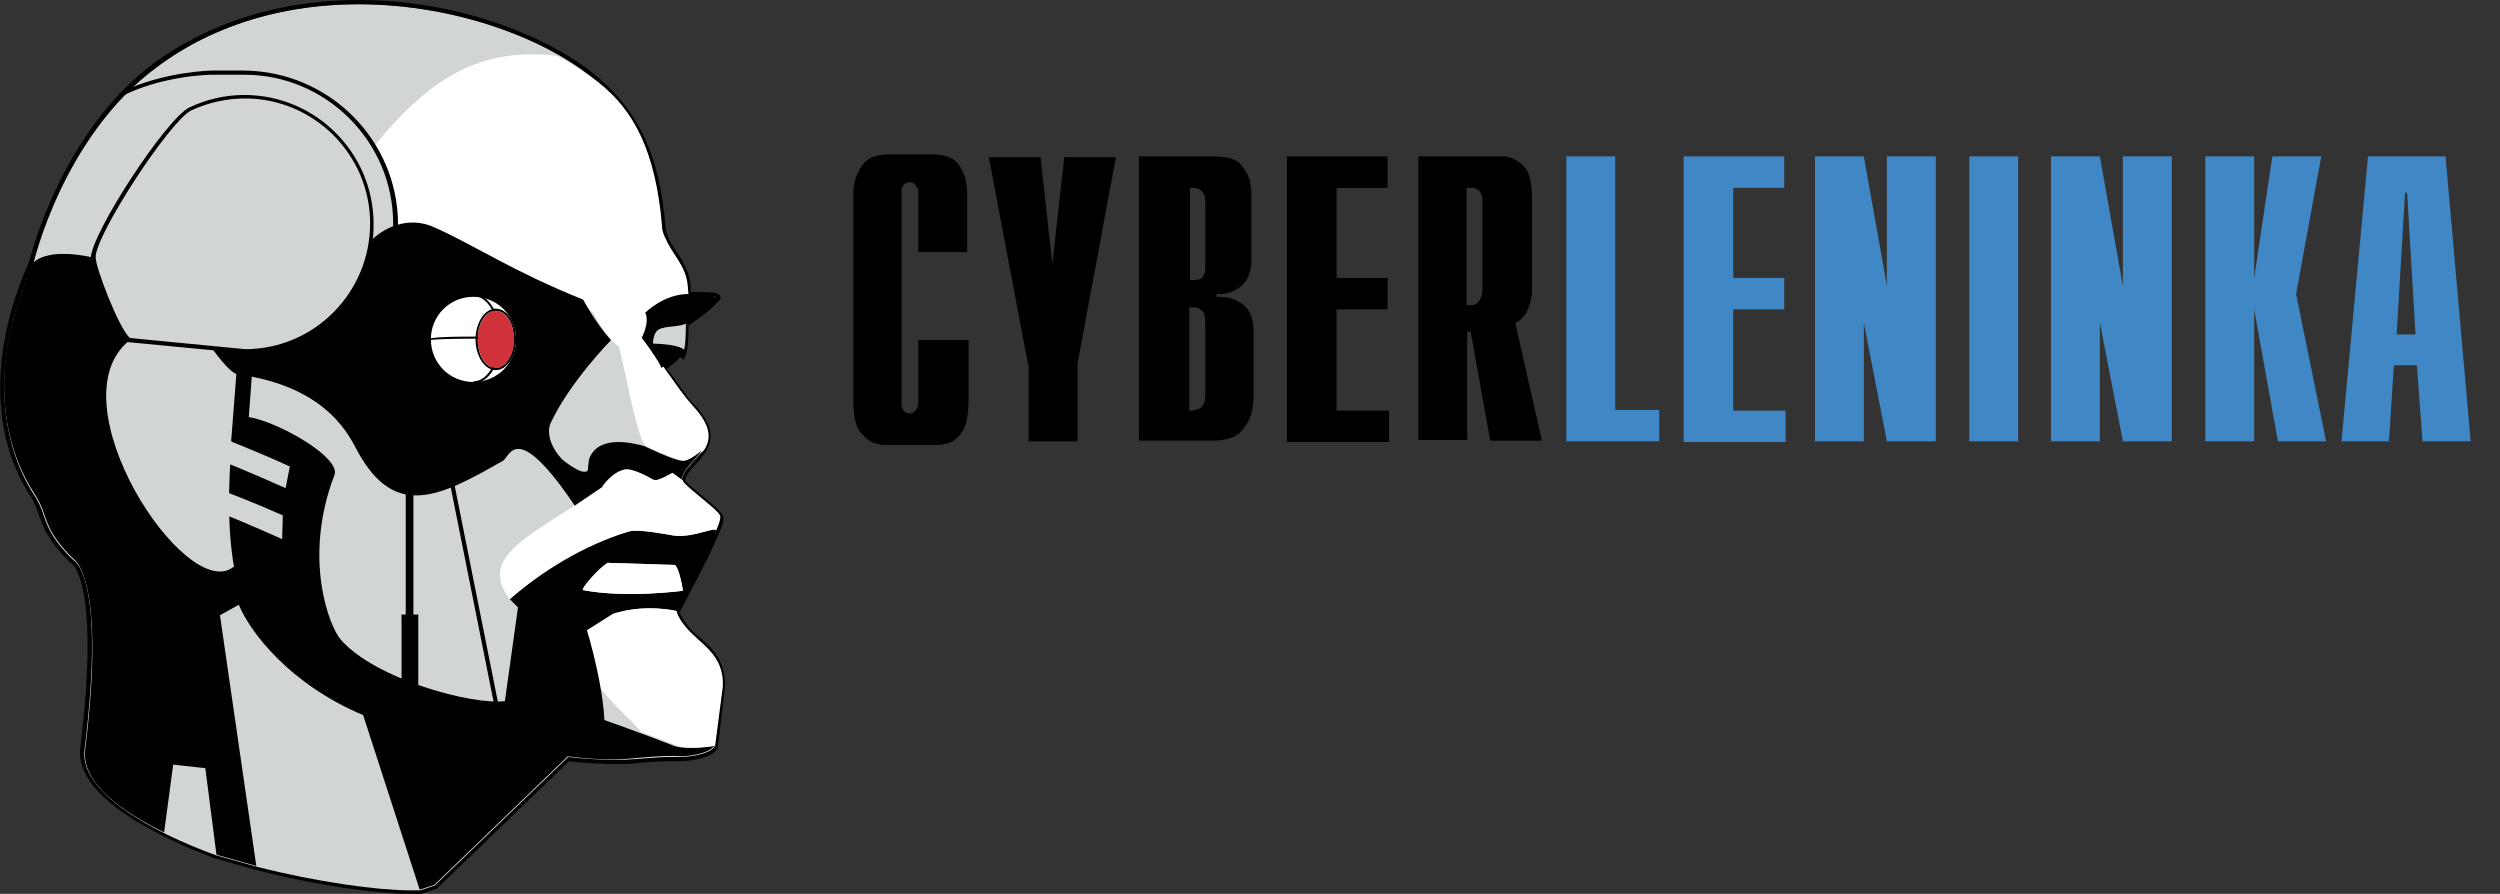 <?xml version="1.0" encoding="utf-8"?> <svg xmlns="http://www.w3.org/2000/svg" xmlns:xlink="http://www.w3.org/1999/xlink" version="1.1" id="Layer_1" x="0px" y="0px" viewBox="0 0 358 128" style="enable-background:new 0 0 358 128;" xml:space="preserve"><rect x="0" y="0" width="358" height="128" fill="#333333" stroke="none"/> <style type="text/css"> .st0{fill:#D2D5D5;} .st1{fill:#FFFFFF;} .st2{fill:#D13239;} .st3{fill:none;stroke:#000000;stroke-width:0.202;stroke-miterlimit:10;} .st4{fill:#3F88C5;} </style> <g> <g> <path class="st0" d="M22.5,9.5C43.7-6,73.7,1.4,85.6,11.8c4.8,4.2,8.2,9.8,9.1,20.6c0.3,3.3,3.3,4.9,3.6,8.7 c0,0.3,0.1,0.9,0.1,1.2c0,0,4.5,0,4.2,0.3c-2.2,2.3-4.4,3.3-4.4,3.9c0,1.9-0.1,3.3-0.4,4c0,0-0.4-0.3-0.6,0 c-0.5,0.8-1.7,1.6-2.4,2.1c0,0,0.9,1.3,2.5,3.5c0.6,0.8,0.9,1.2,1.7,2.1c5.8,6.1-1.2,7.4-1.4,10.8c0,0.5,4.2,3.5,5.1,4.7 c0.4,0.5,0.7,0.6-2.1,6.2c-0.6,1.2-2.1,4.2-3.9,7.7c0,0,0.1,0.9,1.4,2.4c1.9,2.3,5.4,3.8,5.2,8.5l-1,8.5c-1.1,1.4-4.7,1.5-4.7,1.5 c-2.5-0.2-5.6,0.2-8.3,0.4c-3.9,0.2-8-0.4-8-0.4l-19.1,18.4l-2.1,0.7c-4.3,0.3-14-0.9-23.5-3.4l-5.7-1.6 c-9.4-3.4-19.6-9.1-18.9-15.1c3.1-25-1.5-27.1-1.5-27.1C5.7,75.8,6.8,74,4.8,71C0,63.6-1.7,51.8,4.7,37.8 C4.7,37.6,8.9,19.4,22.5,9.5z"></path> <path d="M51.4,0.6c14,0,27.3,5.1,34.3,11.2c4.8,4.2,8.2,9.8,9.1,20.6c0.3,3.3,3.3,4.9,3.6,8.7c0,0.3,0.1,0.9,0.1,1.2 c0,0,4.5,0,4.2,0.3c-2.2,2.3-4.4,3.3-4.4,3.9c0,1.9-0.1,3.3-0.4,4c0,0-0.2-0.2-0.4-0.2c-0.1,0-0.2,0-0.2,0.1 c-0.5,0.8-1.7,1.6-2.4,2.1c0,0,0.9,1.3,2.5,3.5c0.6,0.8,0.9,1.2,1.7,2.1c5.8,6.1-1.2,7.4-1.4,10.8c0,0.5,4.2,3.5,5.1,4.7 c0.4,0.5,0.7,0.6-2.1,6.2c-0.6,1.2-2.1,4.2-3.9,7.7c0,0,0.1,0.9,1.4,2.4c1.9,2.3,5.4,3.8,5.2,8.5l-1,8.5c-1.1,1.4-4.7,1.5-4.7,1.5 c-0.4,0-0.9,0-1.4,0c-2.2,0-4.7,0.3-6.9,0.4c-0.5,0-1.1,0-1.6,0c-3.3,0-6.4-0.4-6.4-0.4l-19.1,18.4l-2.1,0.7c-0.4,0-0.9,0-1.4,0 c-4.7,0-13.5-1.2-22.1-3.4l-5.7-1.6c-9.4-3.4-19.6-9.1-18.9-15.1c3.1-25-1.5-27.1-1.5-27.1c-4.8-4.6-3.7-6.4-5.7-9.4 c-4.8-7.4-6.5-19.2-0.1-33.2c0,0,4.2-18.2,17.7-28.1C31.2,3.1,41.5,0.6,51.4,0.6 M51.4,0v0.6V0L51.4,0C40.3,0,30.2,3.1,22.1,9 C9,18.7,4.5,36.2,4.2,37.4C-1.4,50-1.4,62.3,4.4,71.1c0.6,1,0.9,1.8,1.2,2.7c0.6,1.7,1.3,3.7,4.5,6.8l0.1,0.1h0.1 c0,0,4.1,2.7,1.2,26.4c-1,7.8,14.5,14,19.2,15.8l5.7,1.6c9.2,2.4,17.8,3.5,22.3,3.5c0.5,0,1,0,1.4,0h0.1h0.1l2.1-0.7h0.1l0.1-0.1 L81.5,109c0.8,0.1,3.4,0.4,6.2,0.4c0.6,0,1.1,0,1.7,0c0.9,0,1.8-0.1,2.6-0.2c1.4-0.1,2.9-0.2,4.3-0.2c0.5,0,0.9,0,1.3,0l0,0l0,0 c0.4,0,4-0.2,5.1-1.7l0.1-0.1V107l1-8.5c0.2-3.8-1.8-5.7-3.7-7.3c-0.6-0.5-1.2-1-1.6-1.6c-0.8-1-1.1-1.7-1.2-1.9 c1.7-3.2,3.2-6.1,3.9-7.5c2.7-5.6,2.7-6,2-6.8c-0.5-0.7-1.7-1.6-2.9-2.6c-0.8-0.7-1.9-1.6-2.2-1.9c0.1-0.9,0.8-1.6,1.6-2.5 c1.7-1.9,3.8-4.2-0.4-8.6c-0.8-0.8-1.1-1.2-1.6-2c-1-1.4-1.8-2.5-2.2-3c0.6-0.5,1.4-1,1.9-1.7l0.5,0.4l0.3-0.7 c0.3-0.8,0.4-2.2,0.4-4.1c0.1-0.2,0.6-0.5,1-0.8c0.9-0.6,2.1-1.5,3.3-2.8l0.3-0.3l-0.1-0.4c-0.2-0.4-0.3-0.6-4.2-0.6 c0-0.2,0-0.3,0-0.5v-0.2c-0.1-2.1-1.1-3.7-2-5c-0.8-1.2-1.5-2.3-1.6-3.7c-0.8-9.7-3.6-16-9.3-21C79.6,5.7,66.3,0,51.4,0L51.4,0z"></path> </g> <path class="st1" d="M95.3,34.1c0.9,2.3,3,3.9,3.2,7c0,0.3,0.1,0.9,0.1,1.2c-3.6,0-6.2,2.4-6.2,2.4c0.7,1.3-0.5,3.6-0.5,3.6 c1.2,1.5,3.1,4.2,3.1,4.2s0.9,1.3,2.5,3.5c0.6,0.8,0.9,1.2,1.7,2.1c2.8,3,2.6,4.9,1.6,6.4l0,0c0,0-1.7,1.5-2.7,1.5 c-1.2,0-5.5-2.1-5.5-2.1c-1.4-0.3-3.6-14.1-4.1-14.4c-1.7-0.9-3.3-4.5-3.7-4.8C83.9,44,83.6,43,83.6,43c-0.1-0.2-9.3-2.8-9.3-2.8 c-1.8-0.5-7.6-0.4-10,0l0,0c-0.1-0.9-0.7-3.9-2.4-6C85.1,28.8,91.8,31.3,95.3,34.1"></path> <path class="st1" d="M94.8,32.4c-0.9-10.7-4-16.6-9.1-20.6C84,10.5,82,9.2,79.8,8C70,6.9,62.6,9.8,53.6,20.9 c3.4,4.6,3.1,11.6,3.1,11.6c0.9-0.5,3-1.2,7.8,1.2C86,29.8,92,31.9,95.3,34.1C95,33.6,94.8,33,94.8,32.4z"></path> <g> <path d="M102.3,106.8c-1.1,1.4-4.7,1.5-4.7,1.5c-2.5-0.2-5.6,0.2-8.3,0.4c-3.9,0.2-8-0.4-8-0.4l-19.1,18.4l-2.1,0.7l-8.1-25 C41.5,98,35.8,90.5,34.2,86.6l-2.7,1.5l5.2,35.9l-5.7-1.6L29.4,110l-4.6-0.5l-1.3,9.7c-5.9-2.9-11.9-7-11.3-11.9 c3-24.2-1.5-27.1-1.5-27.1C5.9,75.6,7,73.8,5,70.8C1.2,65-0.8,56.7,1.7,46.4c1.2-4.9,3.1-8.8,3.1-8.8c2.4-2.3,8.6-0.7,8.6-0.7 c2.4,9,5.2,11.8,5.2,11.8c-11.1,8.7,8,37.8,14.8,32.5c0.8-0.6,4.1-0.8,4-0.4c-3.2,14.6,29.1,24.1,32.8,22.9 c3.7-1.3,7.6-3.3,7.6-3.3c4.6,0.9,18.7,6.4,18.7,6.4C98.4,107.5,102.3,106.8,102.3,106.8z"></path> <path d="M96.5,76.7c-0.7-0.1-5.1-1-6.5-0.6c-6.7,1.9-12.5,5.7-17,9.7l1.2,1.2c1.7-1.5,6.1-1.7,6.1-1.7c1.3,1.6,2.9,4.2,3.7,5 l3.8-2.4c4.7-1.5,9.1-0.4,9.1-0.4c1.9-3.5,3.4-6.6,3.9-7.7c0.6-1.2,1.4-2.8,1.7-3.6C102.9,75.1,99.5,77.1,96.5,76.7z M97.8,84.6 c0,0-8.2,1.1-14.3-0.1c-0.4-0.1,2.1-3,3.5-3.9l9.6,0.3C97,81,97.5,82.7,97.8,84.6z"></path> <path d="M86.2,69.7c-0.1,0.1-4.4-0.9-6-4c-0.3-0.5,3.3,2.8,4,1.6c0,0,0-1.3,0.3-1.9c1.5-3.2,6.4-1.9,7.8-1.5c0,0,4.3,2.1,5.5,2.1 c1,0,2.7-1.5,2.7-1.5c-1,1.5-2.8,2.7-2.9,4.4l-1.5-1.1c0,0-2.1,1.3-2.7,1c-1.2-0.7-3.1-1.6-4-1.5C87.7,67.5,86.2,69.7,86.2,69.7z"></path> <path d="M91.9,48.4c0,0,1.2-2.3,0.5-3.6c0,0,2.6-2.7,6.2-2.7c1.6,0,4.5,0.3,4.2,0.6c-2.2,2.3-3.8,3.2-4.3,3.5 c-1,0.7-3.2,0.4-4.2,1c-0.8,0.5-0.8,2-0.8,2c3.9,0.1,4.5,0.9,4.5,0.9c0,0.3-0.1,0.5-0.2,0.7c0,0-0.5-0.3-0.6-0.2 c-0.6,0.9-1.8,1.6-2.5,2.1C94.8,52.5,93.1,49.9,91.9,48.4z"></path> <path class="st1" d="M97.8,84.6c0,0-8.2,1.1-14.3-0.1c-0.4-0.1,2.1-3,3.5-3.9l9.6,0.3C97,81,97.5,82.7,97.8,84.6z"></path> </g> <path class="st1" d="M86.3,69.7c-9.6,6.8-18.2,9.7-13.3,16.1c4.5-3.9,10.5-7.7,17.1-9.7c1.4-0.4,5.8,0.5,6.5,0.6 c3,0.3,6.2-1.6,5.9-0.6c0.9-2.1,0.7-2.2,0.4-2.6c-1-1.2-5.2-4.2-5.1-4.7l-1.5-1.1c0,0-2.1,1.3-2.7,1c-1.2-0.7-3.1-1.6-4-1.5 C87.8,67.5,86.3,69.7,86.3,69.7z"></path> <path class="st1" d="M102.4,106.8c0,0-4,0.7-5.9-0.2c0,0-2-0.8-4.7-1.8c-4-4.6-8.3-6.6-7.8-14.5l3.8-2.4c4.7-1.5,9.1-0.4,9.1-0.4 s0.1,0.9,1.4,2.4c1.9,2.3,5.5,3.8,5.2,8.5L102.4,106.8z"></path> <path d="M78.8,60.7c2.7-5.9,8.7-12,8.7-12c-2.2-2.4-4-5.8-4-5.8c-10-4-15.4-7.7-21.2-10.3c-4-1.9-7.7,0.3-9.2,1.9 c-1.2,8.9-8.8,15.7-18,15.8l-4.8-0.5c0,0,2.5,3.6,3.7,3.8c13.3,1.8,16.2,9.3,17.3,11.2C56.7,74.5,63.2,71,72,66 c1-0.5,1.8-6.2,10.3,6.4l4-2.7C77.6,65.6,78.5,61.4,78.8,60.7z"></path> <g> <circle class="st1" cx="67.8" cy="48.6" r="6.2"></circle> <path d="M67.8,54.9c-3.5,0-6.4-2.9-6.4-6.4s2.9-6.4,6.4-6.4s6.4,2.9,6.4,6.4C74.2,52.1,71.4,54.9,67.8,54.9z M67.8,42.5 c-3.4,0-6.1,2.7-6.1,6.1c0,3.4,2.7,6.1,6.1,6.1s6.1-2.7,6.1-6.1S71.2,42.5,67.8,42.5z"></path> </g> <path d="M61.7,48.7L61.7,48.7l-0.2-0.1c0-0.1,0-0.4,6.4-0.4s6.4,0.2,6.4,0.4H74h0.1L74,48.7c-0.2-0.1-2.6-0.2-6.2-0.2 C64.3,48.5,61.9,48.6,61.7,48.7z"></path> <g> <path d="M67.8,54.9v-0.3c2,0,3.6-2.7,3.6-6.1c0-3.4-1.6-6.1-3.6-6.1v-0.3c2.2,0,3.9,2.9,3.9,6.4C71.7,52.1,70,54.9,67.8,54.9z"></path> </g> <g> <ellipse class="st2" cx="71" cy="48.6" rx="2.6" ry="4.1"></ellipse> <path d="M71,44.5c1.5,0,2.6,1.8,2.6,4.1s-1.2,4.1-2.6,4.1c-1.5,0-2.6-1.8-2.6-4.1S69.5,44.5,71,44.5 M71,44.2 c-1.6,0-2.9,2-2.9,4.4S69.4,53,71,53s2.9-2,2.9-4.4C73.9,46.1,72.6,44.2,71,44.2L71,44.2z"></path> </g> <path class="st3" d="M17.3,51.9"></path> <path d="M48.6,49.2l-0.4-0.5c5.2-4.1,8.1-10.2,8.1-16.7c0-11.7-9.6-21.3-21.3-21.3h-4.5c-0.1,0-7.3,0-13.5,3.3c0,0,0.1-0.7,0.3-0.8 c6.2-3,13.1-3.1,13.1-3.1h4.5C47.1,10.2,56.9,20,57,32C57,38.8,53.9,45,48.6,49.2z"></path> <rect x="58.1" y="69.7" width="1.1" height="24.8"></rect> <polygon points="35.4,62.8 33.1,63.2 34,51.6 36.2,52 "></polygon> <rect x="57.5" y="88" width="2.4" height="11.8"></rect> <rect x="67.6" y="67" transform="matrix(0.981 -0.196 0.196 0.981 -15.368 14.974)" width="0.6" height="36.1"></rect> <path d="M33.4,60.5c-1.2,13.4-1.2,25.7,5.8,33c5.5,5.8,30.8,14.3,42.2,14.6c0.1,0,4.4,0.8,4.9-1.2c1.1-4.2-1.3-13.6-2.3-16.8 c-0.1-0.4-3.7-5-3.7-5c-1.6-0.2-5.2,0.5-6.1,1.7l-1.9,13.6c-4.6,0.6-18.5-3.1-23.5-8.8C47.2,89.8,43.3,80,47.9,68 C49.1,64.8,33.7,57.1,33.4,60.5z"></path> <g> <path class="st0" d="M40.9,69.9c-4.5-2-9.7-4.2-12.1-5l-0.1-3.3c2.5,0.8,8.2,3.1,12.8,5.2L40.9,69.9z"></path> <path class="st0" d="M40.4,77.2c-4.5-2-8.7-3.8-11.1-4.6l-0.2-3.3c2.5,0.8,6.9,2.5,11.4,4.5L40.4,77.2z"></path> </g> <g> <path class="st0" d="M35.1,13.8c10.1,0,18.2,8.1,18.2,18.2s-8.1,18.2-18.2,18.3l-16.6-1.6c-1.7-1.2-5.2-10.3-5.2-11.8 c0-3.5,10.9-19.9,13.9-21.3C29.9,14.3,32.6,13.8,35.1,13.8z"></path> <path d="M35.1,50.6L35.1,50.6L18.4,49h-0.1C16.5,47.7,13,38.5,13,37c0-3.5,10.8-20,14.1-21.6c2.5-1.2,5.2-1.8,7.9-1.8 c10.2,0,18.5,8.3,18.5,18.5C53.6,42.2,45.3,50.6,35.1,50.6L35.1,50.6z M18.6,48.4L35.1,50C45,50,53,41.9,53,32 s-8.1-17.9-17.9-17.9c-2.7,0-5.3,0.6-7.7,1.7c-3.1,1.5-13.7,17.8-13.7,21C13.6,38.1,17,47,18.6,48.4z"></path> </g> </g> <g> <path d="M138.7,48.9v8.3c0,2.4-0.4,4.1-1.1,4.9c-0.7,0.9-1.5,1.4-2.4,1.5c-0.3,0.1-0.6,0.1-0.9,0.1c-0.3,0-0.6,0-0.8,0l-6,0 c0,0,0,0,0,0c-0.3,0-0.6,0-1,0c-0.4,0-0.7-0.1-1.1-0.2c-0.8-0.2-1.5-0.8-2.2-1.6c-0.7-0.9-1-2.4-1-4.7V28.8c0-0.4,0-0.7,0-1.1 c0-0.4,0-0.8,0.1-1.2c0.2-1.1,0.6-2.1,1.3-3c0.7-0.9,2-1.4,3.8-1.4h6c1.9,0,3.2,0.5,3.8,1.4c0.7,0.9,1.1,1.9,1.2,3 c0.1,0.4,0.1,0.8,0.1,1.2c0,0.4,0,0.8,0,1.1v7.3h-7v-8.7c0-0.1,0-0.1,0-0.2c0-0.1,0-0.2-0.1-0.2c-0.1-0.2-0.2-0.4-0.4-0.6 c-0.2-0.2-0.4-0.3-0.7-0.3c-0.3,0-0.6,0.1-0.8,0.3c-0.2,0.2-0.3,0.4-0.4,0.7c0,0.1,0,0.1,0,0.1c0,0,0,0.1,0,0.1v30.7 c0,0,0,0.1,0,0.1c0,0,0,0.1,0,0.1c0.1,0.3,0.2,0.5,0.4,0.7c0.2,0.2,0.4,0.3,0.8,0.3c0.3,0,0.5-0.1,0.7-0.3c0.2-0.2,0.3-0.4,0.4-0.6 c0-0.1,0-0.1,0.1-0.2c0-0.1,0-0.2,0-0.2v-9.2H138.7z"></path> <path d="M147.2,52.1l-5.6-29.6h7.4l1.7,15.3l1.7-15.3h7.4l-5.5,29.6v11.1h-7V52.1z"></path> <path d="M163.3,22.4h10.6c1.9,0,3.2,0.4,3.9,1.3c0.7,0.9,1.2,1.8,1.3,2.9c0.1,0.4,0.1,0.8,0.1,1.2c0,0.4,0,0.8,0,1.1v8.2 c0,1.8-0.5,3.1-1.5,3.9c-1,0.8-2.1,1.2-3.5,1.1v0.4c0.1,0,0.1,0,0.2,0c0.1,0,0.1,0,0.2,0c1.3,0,2.4,0.4,3.4,1.1 c1,0.8,1.5,2,1.5,3.7v9.5c0,0.4,0,0.8-0.1,1.2c0,0.5-0.1,1-0.3,1.5c-0.3,0.9-0.8,1.7-1.6,2.5c-0.8,0.7-2.1,1.1-3.9,1.1h-10.5V22.4z M171,40.1c0.6,0,0.9-0.1,1.2-0.4c0.2-0.3,0.3-0.6,0.4-0.9c0-0.1,0-0.2,0-0.3c0-0.1,0-0.2,0-0.3v-9.3c0-0.6-0.1-1.1-0.4-1.4 c-0.3-0.4-0.7-0.6-1.2-0.6h-0.6v13.2H171z M171,58.7c0.5,0,0.9-0.2,1.2-0.6c0.3-0.4,0.4-0.9,0.4-1.5V46.3c0-0.8-0.1-1.4-0.4-1.7 c-0.3-0.4-0.7-0.6-1.1-0.6h-0.8v14.8H171z"></path> <path d="M184.4,22.4h14.3v4.5h-7.3v12.9h7.3v4.5h-7.3v14.5h7.5v4.5h-14.6V22.4z"></path> <path d="M203.1,22.4h11.1c0.2,0,0.4,0,0.7,0c0.2,0,0.4,0,0.6,0c1,0.1,1.9,0.6,2.7,1.4c0.8,0.8,1.2,2.4,1.2,4.9v12 c0,0.3,0,0.6,0,0.9c0,0.3,0,0.6-0.1,0.9c-0.1,0.7-0.3,1.4-0.6,2c-0.3,0.7-0.9,1.3-1.7,1.8l3.8,16.8h-7.4l-2.8-15.6l-0.5,0v15.5h-7 V22.4z M210.8,43.7c0.4,0,0.7-0.2,1-0.6c0.3-0.4,0.5-1,0.5-1.9V29c0-0.1,0-0.2,0-0.4s0-0.3-0.1-0.5c-0.1-0.3-0.2-0.6-0.4-0.8 c-0.2-0.2-0.5-0.4-1-0.4h-0.8v16.8H210.8z"></path> <path class="st4" d="M224.3,22.4h7v36.3h6.3v4.5h-13.3V22.4z"></path> <path class="st4" d="M241.2,22.4h14.3v4.5h-7.3v12.9h7.3v4.5h-7.3v14.5h7.5v4.5h-14.6V22.4z"></path> <path class="st4" d="M259.9,22.4h7l3.3,18.5V22.4h7v40.8h-7l-3.3-17v17h-7V22.4z"></path> <path class="st4" d="M282,22.4h7v40.8h-7V22.4z"></path> <path class="st4" d="M293.7,22.4h7L304,41V22.4h7v40.8h-7l-3.3-17v17h-7V22.4z"></path> <path class="st4" d="M315.8,22.4h7v17.4l2.6-17.4h7l-3.6,19.7l4.3,21.1h-6.9l-3.4-18.9v18.9h-7V22.4z"></path> <path class="st4" d="M339.1,22.4h11.1l3.6,40.8h-6.9l-0.8-10.9h-3.3l-0.7,10.9h-6.8L339.1,22.4z M345.9,47.9l-1.2-20.3h-0.3 l-1.2,20.3H345.9z"></path> </g> </svg> 